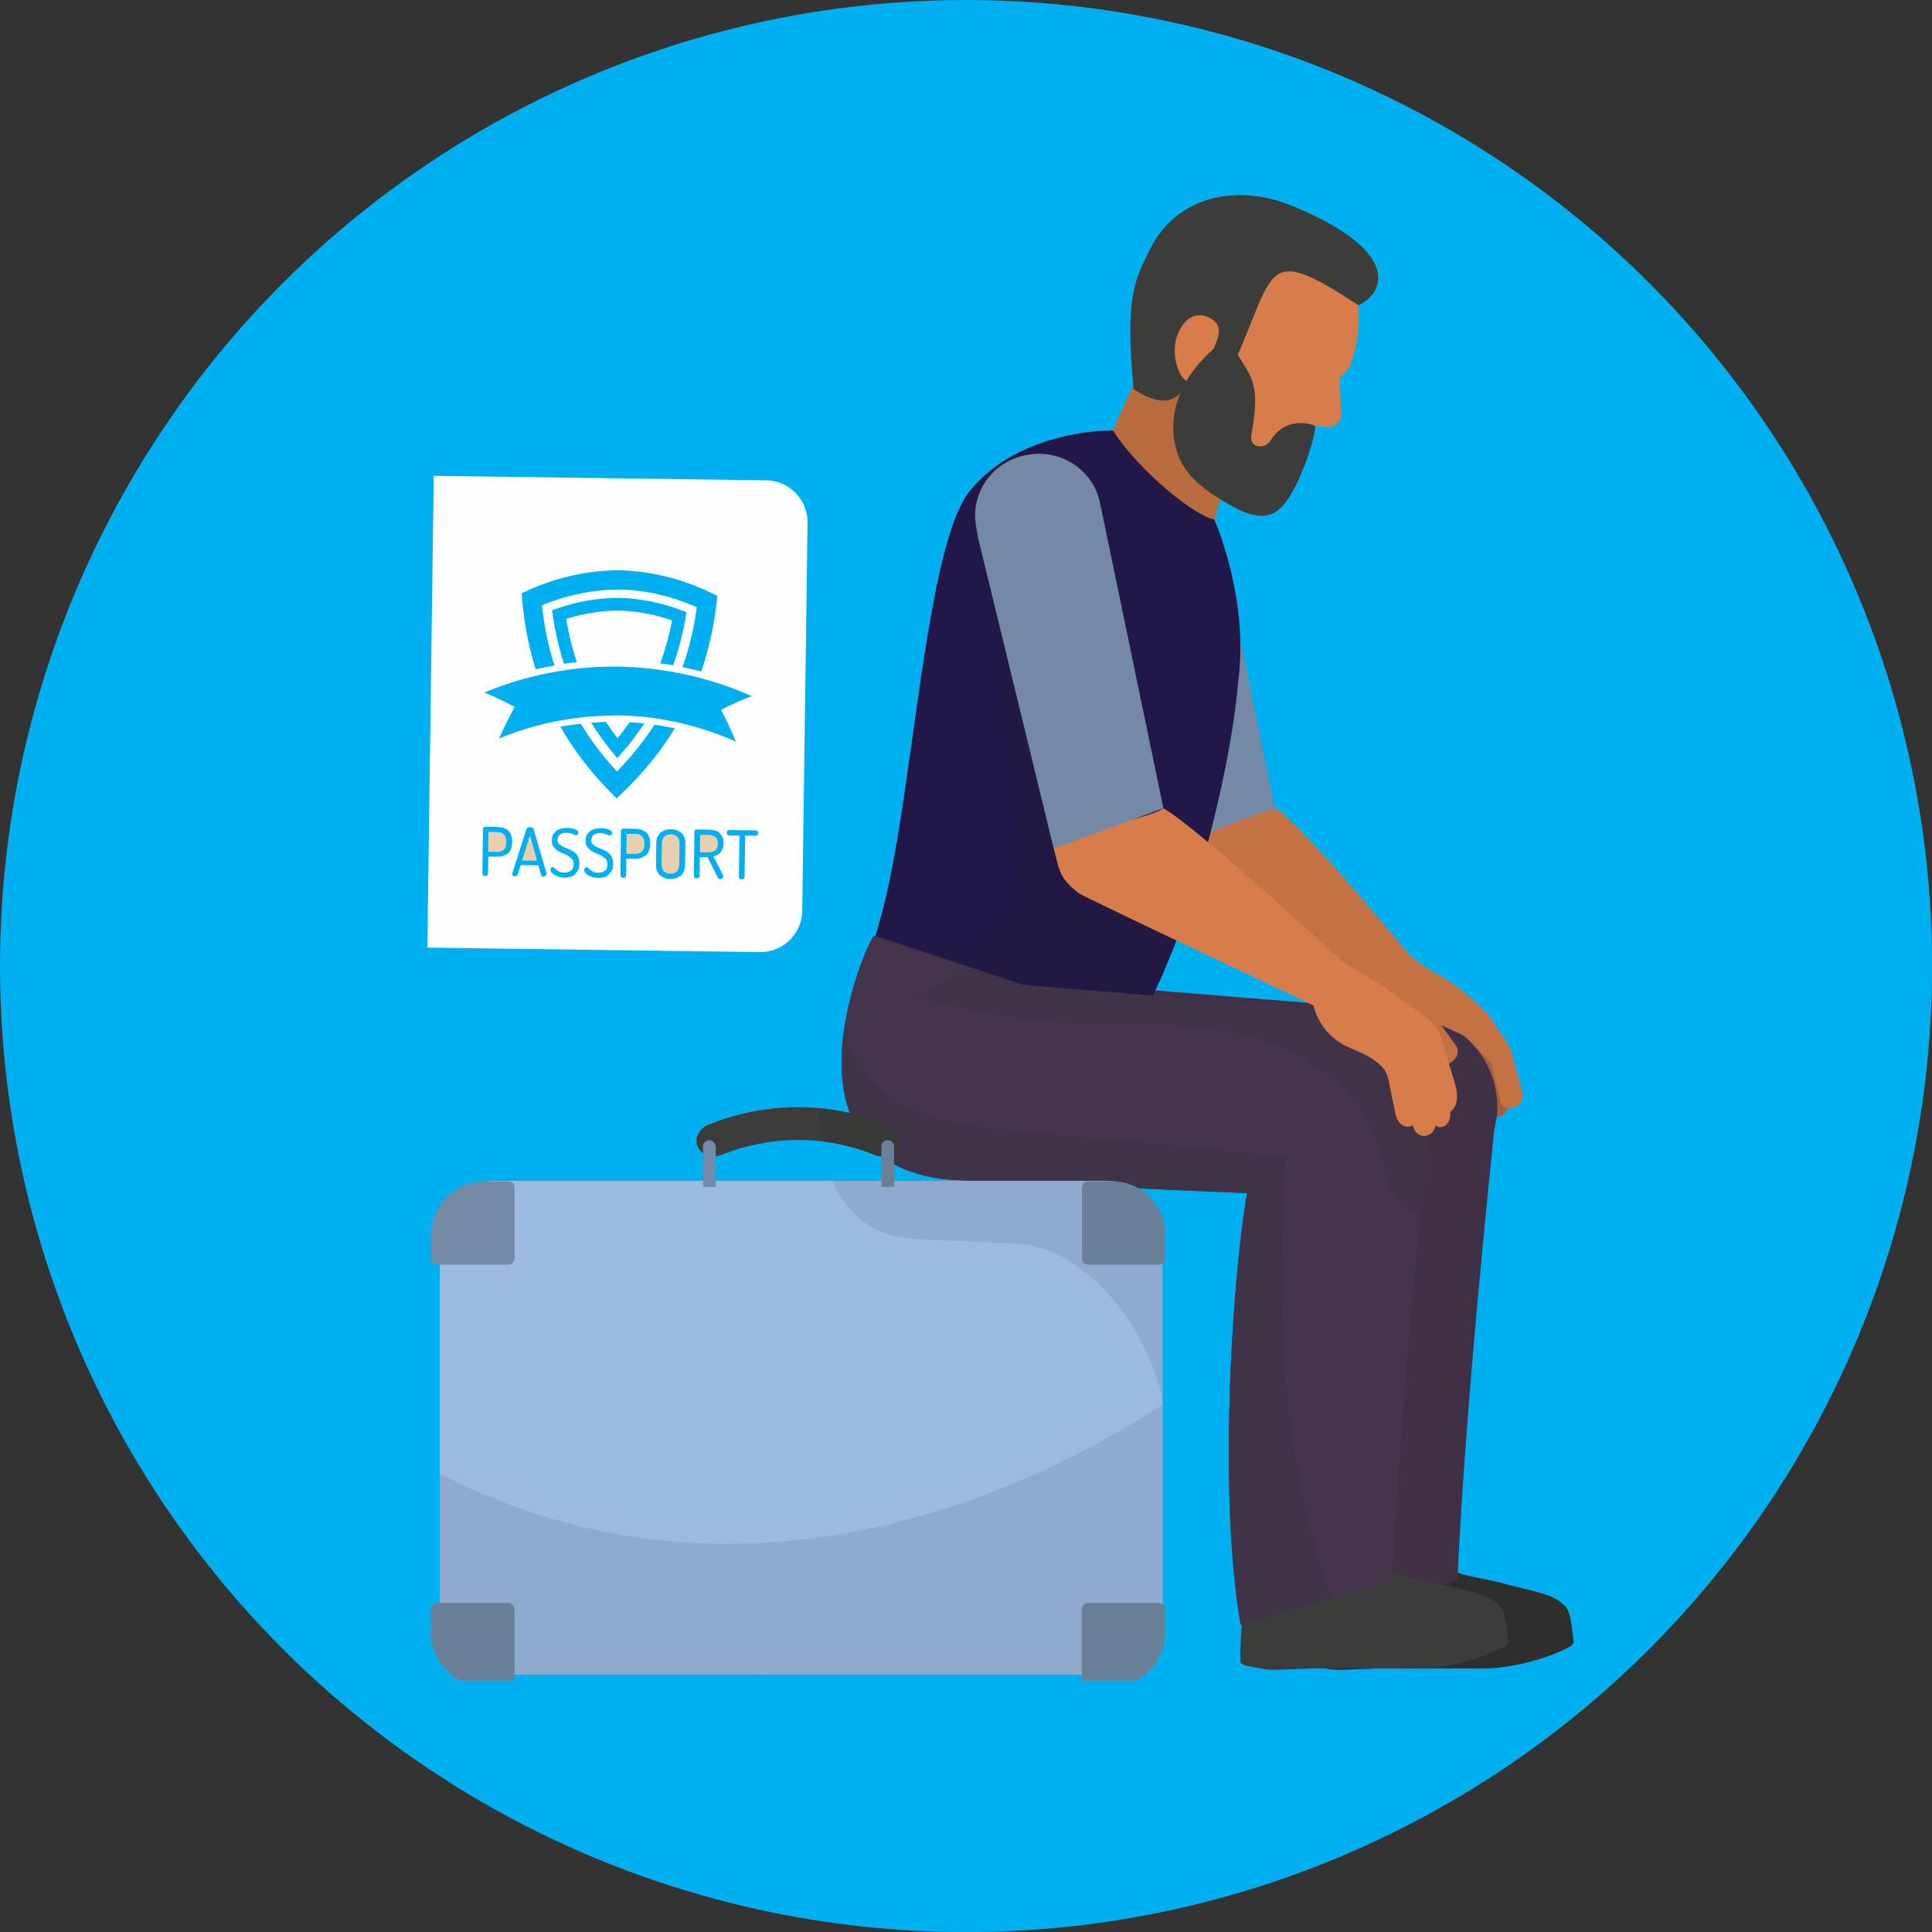 <?xml version="1.0" encoding="UTF-8"?>
<!DOCTYPE svg PUBLIC "-//W3C//DTD SVG 1.1//EN" "http://www.w3.org/Graphics/SVG/1.1/DTD/svg11.dtd">
<!-- Creator: CorelDRAW 2020 (64-Bit) -->
<svg xmlns="http://www.w3.org/2000/svg" xml:space="preserve" width="1.351in" height="1.351in" version="1.1" style="shape-rendering:geometricPrecision; text-rendering:geometricPrecision; image-rendering:optimizeQuality; fill-rule:evenodd; clip-rule:evenodd"
viewBox="0 0 196.97 196.97"
 xmlns:xlink="http://www.w3.org/1999/xlink"
 xmlns:xodm="http://www.corel.com/coreldraw/odm/2003">
 <rect x="0" y="0" width="196.97" height="196.97" fill="#333333" stroke="none"/>
 <defs>
  <style type="text/css">
   <![CDATA[
    .fil0 {fill:#00AFEF}
    .fil19 {fill:#FEFEFE;fill-rule:nonzero}
    .fil16 {fill:#211943;fill-rule:nonzero}
    .fil9 {fill:#221848;fill-rule:nonzero}
    .fil5 {fill:#2E2E2D;fill-rule:nonzero}
    .fil13 {fill:#393938;fill-rule:nonzero}
    .fil1 {fill:#3C3C3B;fill-rule:nonzero}
    .fil6 {fill:#3F3045;fill-rule:nonzero}
    .fil17 {fill:#413347;fill-rule:nonzero}
    .fil10 {fill:#45354C;fill-rule:nonzero}
    .fil15 {fill:#6A7F98;fill-rule:nonzero}
    .fil4 {fill:#738AA6;fill-rule:nonzero}
    .fil14 {fill:#8FAACC;fill-rule:nonzero}
    .fil11 {fill:#9CBAE0;fill-rule:nonzero}
    .fil2 {fill:#A66039;fill-rule:nonzero}
    .fil7 {fill:#B86B3F;fill-rule:nonzero}
    .fil3 {fill:#C47244;fill-rule:nonzero}
    .fil8 {fill:#D67D4A;fill-rule:nonzero}
    .fil18 {fill:#E6D0AF;fill-rule:nonzero}
    .fil12 {fill:#E6D1B0;fill-rule:nonzero}
   ]]>
  </style>
 </defs>
 <g id="Layer_x0020_1">
  <g id="_3097346620864">
   <circle class="fil0" cx="98.49" cy="98.49" r="98.49"/>
   <path class="fil1" d="M98.07 131.62l-0.24 -0.06c-0.25,-0.13 -0.34,-0.44 -0.21,-0.68l1.43 -2.68c0.13,-0.25 0.44,-0.34 0.68,-0.21 0.25,0.13 0.34,0.44 0.21,0.68l-1.43 2.68 -0.45 0.27z"/>
   <path class="fil2" d="M149.29 105.53l0.49 0.78 0.53 1.28 -0.34 3.09c-0.05,0.43 0.17,0.8 0.53,0.94l-0.11 1c-0.06,0.58 0.35,1.03 0.93,1.01l0.02 0 0.41 -0.09c0.21,0.26 0.57,0.4 0.96,0.33l0.02 -0c0.63,-0.11 1.12,-0.7 1.1,-1.31l-0.16 -4.37 -0.01 -0.04 -0.02 -0.12 -0.02 -0.1 -0.03 -0.09 -0.05 -0.11 -0.02 -0.03 -2.19 -3.54c-0.31,-0.5 -1,-0.59 -1.55,-0.21l-0.02 0.01c-0.55,0.38 -0.78,1.07 -0.48,1.57z"/>
   <path class="fil3" d="M146.45 100.76c0,0 -3.43,0.65 -4.42,2.45 0,0 -22.31,-13.93 -22.58,-14.49 -0.67,-1.36 -0.95,-3.15 -0.23,-4.94 0.57,-1.42 8.66,-0.2 10.76,-1.42 3.39,2.15 16.48,18.4 16.48,18.4z"/>
   <path class="fil4" d="M129.97 82.36l-6.45 -31.5c-0.66,-3.46 -4,-5.72 -7.46,-5.06l-0.12 0.02c-3.46,0.66 -5.73,4 -5.06,7.46l0.21 1.2 7.7 32.04 11.18 -4.17z"/>
   <path class="fil5" d="M160.19 167.8c-1.97,1.14 -5.9,2.33 -9.16,2.31l-2.71 -0.01 -6.94 -0.02 -0.33 0 -0.35 0.01 -0.93 0.04 -0.16 0.01 -0.21 0.01c-0.3,0 -0.6,0.01 -0.91,0.03l-1.68 0.06c-0.19,0 -0.39,0 -0.59,-0.01 -0.32,0 -0.63,-0.04 -0.96,-0.1l-1.76 -0.35 -0.34 -0.23 -0.03 -0.09 -0.02 -0.16 -0.01 -0.34c-0.01,-0.56 0.03,-1.44 0.09,-2.41 0.01,-0.3 0.04,-0.61 0.06,-0.92 0.01,-0.22 0.03,-0.45 0.05,-0.67l0 -0.03c0.14,-1.63 0.31,-3.18 0.41,-3.54l0.01 -0.06c0.06,-0.23 0.45,-0.95 0.75,-1.92 0.19,-0.66 0.35,-1.45 0.31,-2.27l-0.03 -0.38 2.59 -0.18 3.02 -0.21 0.29 -0.03 3.25 -0.22c0.17,0.45 0.39,0.84 0.64,1.21 0.92,1.27 2.32,2.05 3.68,2.83 0.14,0.08 0.31,0.16 0.51,0.22l0.01 0c1.04,0.38 2.72,0.58 4.4,1.02 0.42,0.12 0.8,0.22 1.18,0.31 2.18,0.54 3.98,0.88 4.93,1.76 0.93,0.62 0.9,1.97 1.15,3.59l0.01 0.09c0.08,0.26 -0.05,0.52 -0.26,0.65z"/>
   <path class="fil6" d="M152.39 114.71c-0.05,0.73 -2.97,27.6 -3.8,46.38l-0.01 0 -10.23 3.03 -5.22 1.54 0 -0.02c-2.21,-12.87 -0.94,-33.72 0.46,-42.82 0.24,-1.6 0.49,-3.05 0.73,-4.33 0.66,-3.56 1.21,-5.77 1.26,-5.98 0.28,-1.25 0.83,-2.38 1.6,-3.33 1.42,-1.81 3.55,-2.99 5.94,-3.16 0.47,-0.04 0.96,-0.04 1.45,0.01l0.16 0.02c2.26,0.21 4.22,1.28 5.59,2.86 0.7,0.8 1.25,1.74 1.59,2.76l0.13 0.42c0.25,0.83 0.35,1.72 0.32,2.62z"/>
   <path class="fil6" d="M141.59 122l-0.07 -0.01c0,0 -2.6,-0.12 -6.46,-0.29 -1.79,-0.06 -3.83,-0.16 -6.01,-0.26 -3.7,-0.16 -7.78,-0.33 -11.6,-0.51 -7.59,-0.34 -14.13,-0.64 -14.39,-0.69 -17.85,-2.05 -7.89,-24.68 -7.27,-24.84l0.5 -0.27 -0.5 0.27 15.24 5.02c8.08,0.67 14.16,1.16 18.75,1.53 15.85,1.28 13.83,1.08 14.97,1.36 4.12,1.04 7.22,4.22 7.77,8.04 0.07,0.31 0.11,0.63 0.12,0.94 0.37,5.24 -4.56,10.13 -11.04,9.71z"/>
   <path class="fil7" d="M118.16 51.06c3.07,2.06 5.63,1.91 5.63,1.91l4.82 -15.4c-0.99,-0.28 -6.22,-2.84 -10.1,-4.81l-4.44 9.76 -0.62 1.36 -0.17 0.09c-1.12,0.65 2.58,5.58 4.89,7.1z"/>
   <path class="fil8" d="M138.27 35.1c-0.16,0.74 -0.36,1.51 -0.65,2.31 -0.52,0.62 -1.05,1.12 -1.05,1.12l0.03 0.68 0.13 3.06c-0.01,0.78 -0.71,1.38 -1.49,1.26l-0.27 -0.02 -0.92 -0.1 -0.12 0.29c-0.14,0.41 -0.38,1.11 -0.61,1.84l0 0.01c-0.28,0.85 -0.57,1.76 -0.76,2.32 -0.11,0.35 -0.18,0.58 -0.18,0.58 -0.39,0.92 -1.09,1.9 -1.96,2.55 -0.91,0.67 -2,0.99 -3.15,0.51l-2.37 -1.02 -0.27 -0.15c-2.65,-1.61 -5.36,-6.41 -3.58,-10.99l0.13 -0.35 -0.16 -0.08 -0.02 -0c-0.2,-0.1 -0.41,-0.16 -0.64,-0.22 -1.83,-0.43 -4.5,-0.11 -4.04,-1.69 0.56,-1.98 -0.43,-5.6 0.35,-8.19 2.35,-5.49 5.16,-7.44 7.92,-7.79 0.19,-0.02 0.36,-0.05 0.56,-0.05 2.59,-0.14 5.09,0.99 7.04,1.75 3.28,1.44 5.87,4.3 6.29,8.41l-0 0.01c0.13,1.22 0.06,2.54 -0.22,3.98z"/>
   <path class="fil1" d="M115.56 39.66c6.91,4.58 6.03,-5.71 6.03,-5.71 0,0 1.78,0.71 2.1,1.71 0.92,0.46 1.51,0.67 2.27,1.05 4.14,-9.33 2.92,-11.88 12.54,-5.59 2.87,-1.35 4.22,-5.68 -6.89,-10.18 -5.56,-2.26 -11.7,-0.92 -14.36,4.47 -1.55,3.13 -2.58,4.82 -1.68,14.25z"/>
   <path class="fil8" d="M120.03 34.19c-0.68,1.75 0.02,4.35 1.17,4.79 1.15,0.44 1.57,-1.03 2.26,-2.78 0.46,-1.16 1.39,-2.69 0.27,-3.54 -0.98,-0.75 -2.71,-1.04 -3.7,1.53z"/>
   <path class="fil9" d="M126.24 69.29l0 0.13c-0.11,1.26 -0.29,2.92 -0.6,4.87 -0.38,2.43 -0.94,5.3 -1.68,8.38 -0.43,1.82 -0.92,3.7 -1.48,5.61 -1.03,3.52 -2.27,7.13 -3.73,10.5 -0.07,0.2 -0.14,0.38 -0.23,0.56 -0.32,0.74 -0.67,1.48 -1.01,2.18 -0.51,1.03 -1.03,2.02 -1.57,2.96 -3.32,5.82 -7.48,10.15 -12.5,10.78 -4.58,0.61 -9.95,-1.21 -9.97,-1.3l-2.6 -0.88c-3.03,-5.66 -2.43,-9.65 -1.62,-17.64l0 -0.02 0.04 -0.11c0.16,-0.6 0.36,-1.28 0.56,-2.02 2.35,-8.39 3.61,-24.51 5.92,-34.83 0.54,-2.42 1.14,-4.51 1.8,-6.1 0.42,-0.97 0.85,-1.75 1.32,-2.33 5.12,-6.31 14.52,-6.15 14.54,-6.15l0.02 -0.02c1.32,2.09 3.57,4.44 5.7,6.21 1.89,1.59 3.71,2.74 4.65,2.89 0,0 0.34,0.76 0.78,2.07 0.96,2.9 2.42,8.49 1.68,14.25z"/>
   <path class="fil1" d="M153.53 167.8c-1.97,1.14 -5.9,2.33 -9.16,2.31l-2.71 -0.01 -6.94 -0.02 -0.32 0 -0.35 0.01 -0.93 0.04 -0.16 0.01 -0.21 0.01c-0.3,0 -0.6,0.01 -0.91,0.03l-1.68 0.06c-0.19,0 -0.39,0 -0.59,-0.01 -0.32,0 -0.63,-0.04 -0.96,-0.1l-1.76 -0.35 -0.34 -0.23 -0.03 -0.09 -0.02 -0.16 -0.01 -0.34c-0.01,-0.56 0.03,-1.44 0.09,-2.41 0.01,-0.3 0.04,-0.61 0.06,-0.92 0.01,-0.22 0.03,-0.45 0.05,-0.67l0 -0.03c0.14,-1.63 0.31,-3.18 0.42,-3.54l0.01 -0.06c0.06,-0.23 0.45,-0.95 0.75,-1.92 0.19,-0.66 0.35,-1.45 0.31,-2.27l-0.03 -0.38 2.59 -0.18 3.02 -0.21 0.29 -0.03 3.25 -0.22c0.17,0.45 0.39,0.84 0.64,1.21 0.92,1.27 2.32,2.05 3.68,2.83 0.14,0.08 0.31,0.16 0.51,0.22l0.01 0c1.04,0.38 2.72,0.58 4.39,1.02 0.42,0.12 0.8,0.22 1.18,0.31 2.18,0.54 3.98,0.88 4.93,1.76 0.93,0.62 0.9,1.97 1.15,3.59l0.01 0.09c0.08,0.26 -0.05,0.52 -0.26,0.65z"/>
   <path class="fil10" d="M145.72 114.72l-0.02 0.23c-0.09,0.9 -0.43,4.18 -0.9,8.84 -0.92,9.65 -2.33,25.16 -2.87,37.3l-0.02 0 -6.2 1.84 -4.02 1.19 -5.21 1.55 0 -0.02c-2.22,-12.88 -0.94,-33.73 0.47,-42.84 0.05,-0.39 0.13,-0.79 0.18,-1.17 0.18,-1.14 0.36,-2.2 0.54,-3.16 0.05,-0.31 0.11,-0.61 0.16,-0.9 0.6,-3.03 1.05,-4.89 1.1,-5.09 0.29,-1.25 0.83,-2.38 1.6,-3.32 0.49,-0.61 1.05,-1.15 1.68,-1.6 1.23,-0.89 2.69,-1.44 4.26,-1.57 0.47,-0.04 0.97,-0.04 1.46,0.02l0.16 0.02c2.25,0.2 4.22,1.28 5.59,2.87 0.68,0.79 1.24,1.73 1.59,2.76l0.13 0.42c0.25,0.83 0.36,1.73 0.32,2.63z"/>
   <path class="fil10" d="M145.97 112.3c0.05,0.9 -0.04,1.79 -0.27,2.65 -0.59,2.2 -2.11,4.18 -4.22,5.48 -1.82,1.12 -4.07,1.73 -6.56,1.57l-0.07 -0.02c0,0 -1.51,-0.06 -3.95,-0.16 -0.76,-0.04 -1.59,-0.09 -2.51,-0.13 -0.4,-0.02 -0.83,-0.03 -1.26,-0.05 -1.46,-0.06 -3.07,-0.13 -4.74,-0.2 -2.04,-0.09 -4.18,-0.18 -6.33,-0.29l-0.4 -0.02c-1.64,-0.05 -3.28,-0.13 -4.87,-0.2l-0.45 -0.02c-4.82,-0.22 -9.14,-0.42 -11.67,-0.54 -1.35,-0.07 -2.18,-0.13 -2.27,-0.14 -2.13,-0.25 -3.84,-0.78 -5.25,-1.53 -0.45,-0.23 -0.87,-0.5 -1.24,-0.79l-0.04 -0.02 0 -0.02c-1.59,-1.17 -2.62,-2.69 -3.23,-4.4 -0.94,-2.51 -0.99,-5.41 -0.65,-8.13 0.69,-5.25 2.85,-9.87 3.14,-9.94l0.13 0.03 9.24 3.05 5.88 1.95c5.16,0.43 9.49,0.78 13.15,1.08 2.07,0.16 3.93,0.31 5.59,0.45 15.85,1.26 13.83,1.06 14.97,1.35 4.13,1.05 7.23,4.22 7.77,8.04 0.07,0.31 0.11,0.63 0.13,0.94z"/>
   <path class="fil11" d="M118.52 126.12l0 38.94c0,2.87 -2.11,5.23 -4.87,5.64l-63.95 0c-2.76,-0.42 -4.87,-2.78 -4.87,-5.64l0 -38.94c0,-2.92 2.18,-5.32 5,-5.68 0.25,-0.04 0.49,-0.05 0.74,-0.05l62.24 0c0.33,0 0.63,0.02 0.94,0.07 0.69,0.13 1.33,0.36 1.91,0.68 1.71,0.99 2.87,2.85 2.87,4.98z"/>
   <path class="fil1" d="M91.58 116.99l-0.02 0.02c-0.11,0.2 -0.25,0.36 -0.42,0.47 -0.34,0.31 -0.79,0.45 -1.24,0.43l-0.04 -0.02c-0.22,0 -0.43,-0.04 -0.65,-0.13 -1.8,-0.74 -3.66,-1.21 -5.56,-1.42 -3.41,-0.36 -6.91,0.11 -10.13,1.42l-0.56 0.13c-0.47,0.05 -0.92,-0.05 -1.28,-0.34 -0.2,-0.13 -0.38,-0.31 -0.5,-0.54l-0.02 -0.02c-0.43,-0.81 0.04,-1.91 1.08,-2.33 3.55,-1.44 7.38,-2.02 11.15,-1.69 1.08,0.09 2.18,0.25 3.25,0.51 1.32,0.27 2.6,0.68 3.86,1.19 1.05,0.42 1.52,1.52 1.08,2.33z"/>
   <path class="fil4" d="M72.97 121.02l-1.29 0 0 -4.16c0,-0.34 0.27,-0.61 0.61,-0.61 0.38,0 0.68,0.31 0.68,0.68l0 4.09z"/>
   <path class="fil4" d="M91.15 116.92l0 4.09 -1.28 0 0 -4.17c0,-0.32 0.27,-0.6 0.61,-0.6 0.38,0 0.67,0.29 0.67,0.67z"/>
   <path class="fil4" d="M52.45 128.32c0,0.34 -0.28,0.62 -0.62,0.62l-7.25 0c-0.34,0 -0.62,-0.28 -0.62,-0.62l0 -2.43c0,-3.01 2.44,-5.45 5.45,-5.45l2.43 0c0.34,0 0.62,0.28 0.62,0.62l0 7.25z"/>
   <path class="fil4" d="M118.79 125.88l0 2.43c0,0.21 -0.11,0.4 -0.27,0.49l-0.34 0.13 -7.25 0c-0.36,0 -0.63,-0.27 -0.63,-0.61l0 -7.25 0.04 -0.14c0.04,-0.27 0.29,-0.49 0.6,-0.49l2.42 0 0.4 0.02c0.83,0.05 1.62,0.31 2.31,0.7 1.64,0.94 2.74,2.71 2.74,4.73z"/>
   <path class="fil4" d="M115.79 171.34c1.78,-0.9 3,-2.73 3,-4.86l0 -2.43c0,-0.34 -0.28,-0.62 -0.62,-0.62l-7.25 0c-0.34,0 -0.62,0.28 -0.62,0.62l0 7.25 0.01 0.04 5.49 0z"/>
   <path class="fil4" d="M46.95 171.34l5.49 0 0.01 -0.04 0 -7.25c0,-0.34 -0.28,-0.62 -0.62,-0.62l-7.26 0c-0.34,0 -0.62,0.28 -0.62,0.62l0 2.43c0,2.13 1.22,3.97 3,4.86z"/>
   <path class="fil12" d="M52.44 171.34l-5.49 0c-1.78,-0.9 -3,-2.73 -3,-4.86l0 0c0,2.13 1.22,3.97 3,4.86l5.49 0 0.01 -0.04 0 -0.61 23.93 0 -0 0.01 -23.93 0 0 0.6 -0.01 0.04zm57.86 -0.64l-32.77 0 0 -0.01 32.77 0 0 0.01z"/>
   <polygon class="fil13" points="77.52,170.71 76.38,170.71 76.38,170.7 77.53,170.7 "/>
   <path class="fil12" d="M118.52 163.54c0,0 0,0 -0,-0l0 -20.32c0,-0 0,-0 0,-0l0 20.33z"/>
   <path class="fil14" d="M110.3 170.7l-57.85 0 0 -6.65c0,-0.34 -0.28,-0.62 -0.62,-0.62l-6.99 0 0 -13.19c9.58,4.95 19.49,7.15 29.33,7.15 15.46,0 30.77,-5.44 44.36,-14.18l0 20.32c-0.1,-0.07 -0.22,-0.11 -0.35,-0.11l-7.25 0c-0.34,0 -0.62,0.28 -0.62,0.62l0 6.65z"/>
   <path class="fil15" d="M115.79 171.34l-5.49 0 -0.01 -0.04 0 -7.25c0,-0.34 0.28,-0.62 0.62,-0.62l7.25 0c0.13,0 0.25,0.04 0.35,0.11 0,0 0,0 0,0l0 0.01c0.16,0.11 0.27,0.28 0.27,0.49 0,0 0,0 0,0 0,0 0,0.01 0,0.01l0 2.43c0,2.13 -1.22,3.97 -3,4.86z"/>
   <path class="fil15" d="M52.44 171.34l-5.49 0c-1.78,-0.9 -3,-2.73 -3,-4.86l0 -2.43c0,-0.34 0.28,-0.62 0.62,-0.62l7.26 0c0.34,0 0.62,0.28 0.62,0.62l0 7.25 -0.01 0.04z"/>
   <path class="fil1" d="M129.8 52.34c-1.65,0.74 -3.55,-0.33 -5.1,-1.27 -1.45,-0.88 -2.89,-1.86 -3.85,-3.26 -1.51,-2.2 -1.56,-5.19 -0.54,-7.66 1.02,-2.47 2.98,-4.45 5.2,-5.93 0.12,1.64 1.49,2.88 2.08,4.41 0.6,1.56 0.36,3.29 0.12,4.94 -0.1,0.71 -0.39,1.28 0.16,1.74 0.47,0.38 1.3,0.19 1.61,-0.32 1.67,-2.73 4.38,-1.68 4.57,-1.58 0.34,0.18 -1.79,7.82 -4.26,8.93z"/>
   <path class="fil16" d="M117.51 101.52c-3.66,-0.31 -7.99,-0.65 -13.15,-1.08l-5.88 -1.95c2.96,-2.65 4.94,-6.4 5.25,-10.37 0.16,-1.93 -0.05,-3.88 -0.27,-5.81 -1.08,-9.94 -2.16,-19.86 -3.26,-29.8 2.69,11.83 5.7,24.31 14.19,32.97 1.14,1.17 2.4,2.27 3.91,2.85 0.67,0.26 1.41,0.41 2.14,0.41 0.72,0 1.42,-0.14 2.05,-0.47 -0.21,0.71 -0.42,1.42 -0.65,2.13 -0.89,2.83 -1.92,5.67 -3.09,8.37 -0.07,0.2 -0.14,0.38 -0.23,0.56 -0.32,0.74 -0.67,1.48 -1.01,2.18l0 0z"/>
   <path class="fil17" d="M144.8 123.79c-0.54,-0.14 -1.04,-0.32 -1.52,-0.61 -0.96,-0.63 -1.46,-1.62 -1.8,-2.74l0 0c2.11,-1.3 3.63,-3.28 4.22,-5.48 -0.09,0.9 -0.43,4.18 -0.9,8.84l0 0z"/>
   <path class="fil17" d="M141.48 120.43c-0.31,-0.94 -0.49,-1.95 -0.74,-2.89 -1.15,-4.24 -4.38,-7.72 -8.24,-9.83l-0.29 -0.14c-3.77,-2 -8.1,-2.82 -12.37,-3.03 -1.3,-0.07 -2.58,-0.07 -3.89,-0.07 -0.66,0 -1.31,0 -1.97,0 -1.31,0 -2.62,-0.01 -3.93,-0.06 -5.77,-0.25 -11.45,-1.48 -17.1,-2.71 2.07,-0.67 3.95,-1.77 5.54,-3.23l0 0 5.88 1.95c5.16,0.43 9.49,0.78 13.15,1.08l0 0c2.07,0.16 3.93,0.31 5.59,0.45 15.85,1.26 13.83,1.06 14.97,1.35 4.13,1.05 7.23,4.22 7.77,8.04 0.07,0.31 0.11,0.63 0.13,0.94 0.01,0.17 0.01,0.34 0.01,0.5 0,0.73 -0.09,1.44 -0.29,2.15l0 0c-0.59,2.2 -2.11,4.18 -4.22,5.48l0 0z"/>
   <path class="fil8" d="M137.13 98.28l-2.82 4.42c0,0 -23.84,-11.26 -24.33,-11.64 -2.03,-1.58 -1.95,-2.29 -2.54,-4.53 -0.39,-1.48 9.15,-2.78 11.18,-4.12 3.51,1.96 18.51,15.87 18.51,15.87z"/>
   <path class="fil4" d="M118.61 82.41l-6.44 -31.05c-0.66,-3.41 -4,-5.64 -7.46,-4.98l-0.12 0.02c-3.45,0.65 -5.73,3.95 -5.06,7.36l0.21 1.18 7.69 31.58 11.18 -4.12z"/>
   <path class="fil3" d="M139.6 100.21l1.47 2.2c0.35,0.53 0.81,0.97 1.35,1.32l1.41 0.9 0.45 0.42 2.22 3.05c0.34,0.48 1.05,0.53 1.58,0.12l0.02 -0.02c0.53,-0.41 0.68,-1.12 0.34,-1.6l-1.48 -2.06 2.41 1.09 2.68 2.77 0.94 3.88c0.14,0.58 0.75,0.88 1.37,0.65l0.02 -0.01c0.62,-0.23 1,-0.88 0.86,-1.46l-1.25 -4.59c0,0 -1.68,-2.67 -2.28,-3.44 -0.11,-0.15 -0.31,-0.31 -0.49,-0.5 -0.77,-0.77 -2.97,-2.86 -5.35,-3.96l-2.82 -2.01 -3.44 3.25z"/>
   <path class="fil8" d="M141.65 110.54c0.18,0.87 0.35,1.74 0.53,2.61 0.1,0.49 0.21,1 0.55,1.37 0.34,0.37 0.98,0.5 1.33,0.15 0,0.59 0.52,1.13 1.11,1.14 0.59,0.02 1.14,-0.49 1.17,-1.08 0.32,0.31 0.88,0.21 1.18,-0.12 0.3,-0.32 0.37,-0.8 0.33,-1.24 0.45,-0.3 0.66,-0.86 0.69,-1.4 0.04,-0.69 -0.16,-1.36 -0.36,-2.02 -0.35,-1.17 -0.71,-2.35 -1.06,-3.52 -0.19,-0.61 -0.38,-1.23 -0.75,-1.75 -0.35,-0.49 -0.85,-0.86 -1.34,-1.22 -2.64,-1.95 -5.3,-3.92 -8.25,-5.36 -0.9,1.17 -1.8,2.34 -2.7,3.5l-0.21 0.36 0.02 0.47c0.39,1.72 1.55,3.25 3.09,4.09 0.42,0.23 0.86,0.41 1.3,0.59 0.81,0.35 1.61,0.75 2.28,1.33 0.27,0.23 0.51,0.49 0.68,0.79 0.23,0.4 0.32,0.85 0.41,1.3z"/>
   <path class="fil17" d="M126.48 165.67l0 -0.02c-0.87,-5.03 -1.2,-11.28 -1.2,-17.57 0,-9.81 0.81,-19.72 1.67,-25.27 0.05,-0.39 0.13,-0.79 0.18,-1.17l0 0c0.43,0.02 0.86,0.04 1.26,0.05 0.92,0.04 1.75,0.09 2.51,0.13l0 0c-0.76,13.91 0.22,28.15 4.82,41.1l-4.02 1.19 -5.08 1.51 -0.13 0.04z"/>
   <path class="fil17" d="M130.89 121.82l0 0c-0.76,-0.04 -1.59,-0.09 -2.51,-0.13 -0.4,-0.02 -0.83,-0.03 -1.26,-0.05l0 0c-1.46,-0.06 -3.07,-0.13 -4.74,-0.2 -2.04,-0.09 -4.18,-0.18 -6.33,-0.29l0 0c-0.68,-0.39 -1.48,-0.65 -2.31,-0.7l0 0c-0.31,-0.05 -0.61,-0.07 -0.94,-0.07l-14.14 0 0 0c-1.35,-0.07 -2.18,-0.13 -2.27,-0.14 -2.13,-0.25 -3.84,-0.78 -5.25,-1.53l0 -1.23c0.16,-0.11 0.31,-0.27 0.42,-0.47l0.02 -0.02c0.43,-0.81 -0.04,-1.91 -1.08,-2.33 -1.26,-0.5 -2.54,-0.92 -3.86,-1.19l0 0c-0.61,-1.62 -0.84,-3.4 -0.84,-5.19 0,-0.99 0.07,-1.98 0.19,-2.94 1.1,2.49 2.58,4.74 4.74,6.37 3.41,2.54 7.86,3.05 12.09,3.44 8.33,0.81 16.68,1.62 25.01,2.43 1.12,0.11 2.22,0.22 3.34,0.33 -0.11,1.3 -0.2,2.6 -0.27,3.91z"/>
   <path class="fil14" d="M118.52 143.21c-0.38,-4.98 -6.42,-16.25 -15.4,-16.46 -2.71,-0.07 -5.43,-0.24 -8.15,-0.36 -1.7,-0.07 -3.45,-0.14 -5.05,-0.78 -2.33,-0.92 -4.06,-2.92 -5.09,-5.23l5.03 0 0 0.63 1.28 0 0 -0.63 7.52 0 14.14 0c0.33,0 0.63,0.02 0.94,0.07l0 0 -0.4 -0.02 -2.42 0c-0.31,0 -0.56,0.22 -0.6,0.49l-0.04 0.14 0 7.25c0,0.34 0.27,0.61 0.63,0.61l7.25 0 0.34 -0.13 0 14.41z"/>
   <path class="fil13" d="M89.87 117.89l0 0c-0.22,0 -0.43,-0.04 -0.65,-0.13 -1.8,-0.74 -3.66,-1.21 -5.56,-1.42l0 0c-0.18,-1.12 -0.25,-2.24 -0.27,-3.37 1.08,0.09 2.18,0.25 3.25,0.51l0 0c1.32,0.27 2.6,0.68 3.86,1.19 1.05,0.42 1.52,1.52 1.08,2.33l-0.02 0.02c-0.11,0.2 -0.25,0.36 -0.42,0.47l0 -0.56c0,-0.38 -0.29,-0.67 -0.67,-0.67 -0.34,0 -0.61,0.27 -0.61,0.6l0 1.05z"/>
   <path class="fil15" d="M91.15 121.01l-1.28 0 0 -4.17c0,-0.32 0.27,-0.6 0.61,-0.6 0.38,0 0.67,0.29 0.67,0.67l0 4.09z"/>
   <path class="fil15" d="M118.18 128.93l-7.25 0c-0.36,0 -0.63,-0.27 -0.63,-0.61l0 -7.25 0.04 -0.14c0.04,-0.27 0.29,-0.49 0.6,-0.49l2.42 0 0.4 0.02 0 0c0.83,0.05 1.62,0.31 2.31,0.7l0 0c1.64,0.94 2.74,2.71 2.74,4.73l0 2.43c0,0.21 -0.11,0.4 -0.27,0.49l0 0 -0.34 0.13z"/>
   <path class="fil18" d="M68.36 89.08c-0.01,0 -0.01,0 -0.02,0 -0.28,-0 -0.5,-0.09 -0.66,-0.25 -0.16,-0.16 -0.23,-0.4 -0.23,-0.74l0.03 -2.07c0,-0.33 0.09,-0.58 0.25,-0.73 0.16,-0.15 0.37,-0.23 0.64,-0.23 0.01,0 0.01,0 0.02,0 0.28,0 0.5,0.09 0.66,0.25 0.16,0.16 0.23,0.41 0.23,0.74l-0.03 2.07c-0,0.33 -0.09,0.58 -0.25,0.73 -0.16,0.15 -0.37,0.23 -0.65,0.23z"/>
   <polygon class="fil18" points="54.76,87.75 53.22,87.73 54.03,85.16 "/>
   <path class="fil18" d="M72.27 86.91c-0.01,0 -0.02,0 -0.02,0l-0.89 -0.01 0.02 -1.79 0.88 0.01c0.28,0 0.51,0.08 0.68,0.21 0.17,0.14 0.26,0.37 0.25,0.69 -0,0.32 -0.1,0.55 -0.27,0.69 -0.17,0.13 -0.39,0.2 -0.66,0.2z"/>
   <path class="fil18" d="M64.8 87.05c-0.01,0 -0.01,0 -0.02,0l-0.93 -0.01 0.03 -2.03 0.93 0.01c0.28,0 0.5,0.08 0.66,0.25 0.16,0.16 0.23,0.41 0.23,0.74l-0 0.08c-0,0.33 -0.09,0.58 -0.25,0.73 -0.16,0.16 -0.37,0.23 -0.65,0.23z"/>
   <path class="fil19" d="M77.52 97.07c-0.02,0 -0.04,0 -0.06,0l-33.89 -0.46 0.65 -48.1 33.89 0.46c2.36,0.03 4.25,1.97 4.22,4.33l-0.54 39.55c-0.03,2.34 -1.94,4.22 -4.27,4.22zm-3.23 -12.44l-0.16 0.08 -0.05 0.18 0.05 0.19 0.15 0.08 1.11 0.02 -0.06 4.27 0.09 0.16 0.2 0.05 0.2 -0.05 0.09 -0.15 0.06 -4.28 1.11 0.02 0.16 -0.08 0.05 -0.19 -0.05 -0.18 -0.15 -0.09 -2.79 -0.04zm-2.94 2.75l0.79 0.01 1.01 2.02 0.11 0.16 0.15 0.07 0.24 -0.08 0.11 -0.21 -0.03 -0.1 -0.99 -1.94 0.4 -0.14 0.33 -0.26 0.22 -0.39c0.05,-0.15 0.08,-0.33 0.08,-0.54 0,-0.26 -0.03,-0.48 -0.11,-0.66l-0.32 -0.43c-0.14,-0.11 -0.3,-0.18 -0.48,-0.23 -0.18,-0.05 -0.38,-0.07 -0.59,-0.08l-1.26 -0.02 -0.15 0.06 -0.06 0.13 -0.06 4.61 0.09 0.15 0.2 0.05 0.2 -0.05 0.09 -0.15 0.03 -2.02zm-2.98 -2.83c-0.19,0 -0.38,0.02 -0.55,0.07l-0.47 0.25c-0.13,0.12 -0.24,0.27 -0.32,0.46 -0.08,0.19 -0.12,0.42 -0.12,0.69l-0.03 2.07c-0,0.27 0.03,0.51 0.1,0.7 0.07,0.19 0.17,0.35 0.31,0.47l0.47 0.26c0.18,0.06 0.37,0.09 0.58,0.09 0.01,0 0.02,0 0.03,0 0.19,0 0.37,-0.02 0.55,-0.07l0.48 -0.25c0.14,-0.12 0.25,-0.27 0.32,-0.46 0.08,-0.19 0.12,-0.42 0.12,-0.69l0.03 -2.07c0,-0.28 -0.03,-0.51 -0.1,-0.7 -0.08,-0.19 -0.18,-0.35 -0.31,-0.47l-0.47 -0.27c-0.18,-0.05 -0.37,-0.08 -0.58,-0.09 -0.01,0 -0.02,0 -0.03,0zm-8.57 3.86l-0.18 0.1 -0.08 0.21 0.1 0.24 0.29 0.26 0.46 0.2c0.18,0.06 0.38,0.08 0.6,0.09 0.01,0 0.02,0 0.03,0 0.21,0 0.4,-0.03 0.57,-0.08 0.18,-0.05 0.34,-0.14 0.48,-0.26l0.32 -0.45c0.08,-0.18 0.12,-0.39 0.12,-0.64 0,-0.31 -0.05,-0.56 -0.16,-0.75 -0.11,-0.19 -0.25,-0.34 -0.41,-0.46 -0.17,-0.12 -0.35,-0.21 -0.54,-0.28 -0.19,-0.07 -0.37,-0.15 -0.54,-0.22l-0.42 -0.28c-0.11,-0.11 -0.16,-0.26 -0.16,-0.46l0.08 -0.33 0.21 -0.22 0.3 -0.12 0.36 -0.03 0.38 0.05 0.26 0.09 0.18 0.09 0.13 0.04 0.18 -0.11 0.07 -0.2 -0.12 -0.2 -0.3 -0.14 -0.39 -0.09 -0.39 -0.03 -0.52 0.05 -0.49 0.19 -0.37 0.39c-0.1,0.16 -0.15,0.37 -0.15,0.62 -0,0.28 0.05,0.5 0.16,0.66l0.41 0.4c0.17,0.11 0.35,0.19 0.54,0.27 0.19,0.07 0.37,0.15 0.54,0.24l0.42 0.34c0.11,0.13 0.16,0.32 0.16,0.54 -0,0.29 -0.09,0.5 -0.27,0.64 -0.17,0.13 -0.39,0.2 -0.67,0.2 -0.01,0 -0.02,0 -0.02,0 -0.2,-0 -0.37,-0.03 -0.49,-0.09l-0.32 -0.2 -0.2 -0.19 -0.15 -0.09zm3.74 -3.93l-0.17 0.06 -0.06 0.14 -0.06 4.61 0.09 0.16 0.2 0.06 0.2 -0.05 0.09 -0.15 0.02 -1.78 0.93 0.01c0.01,0 0.02,0 0.03,0 0.19,0 0.38,-0.02 0.55,-0.07l0.48 -0.26c0.14,-0.12 0.24,-0.27 0.32,-0.46 0.08,-0.18 0.12,-0.41 0.12,-0.68l0 -0.06c0,-0.27 -0.03,-0.5 -0.1,-0.69 -0.07,-0.19 -0.17,-0.35 -0.3,-0.47l-0.46 -0.26c-0.18,-0.05 -0.37,-0.08 -0.57,-0.09l-1.3 -0.02zm-7.18 3.88l-0.18 0.1 -0.08 0.21 0.1 0.25 0.29 0.26 0.46 0.21c0.18,0.05 0.38,0.08 0.6,0.09 0.01,0 0.02,0 0.03,0 0.21,0 0.4,-0.03 0.57,-0.08 0.18,-0.05 0.34,-0.14 0.48,-0.26l0.32 -0.45c0.08,-0.18 0.12,-0.39 0.12,-0.64 0,-0.31 -0.05,-0.56 -0.16,-0.75 -0.11,-0.19 -0.25,-0.34 -0.41,-0.46 -0.17,-0.12 -0.34,-0.21 -0.54,-0.28 -0.19,-0.07 -0.37,-0.15 -0.54,-0.22l-0.42 -0.28c-0.11,-0.11 -0.16,-0.26 -0.16,-0.46l0.08 -0.33 0.2 -0.22 0.3 -0.12 0.36 -0.03 0.38 0.05 0.26 0.09 0.18 0.09 0.13 0.04 0.18 -0.11 0.07 -0.2 -0.12 -0.2 -0.3 -0.14 -0.39 -0.09 -0.39 -0.03 -0.52 0.05 -0.49 0.2 -0.36 0.39c-0.1,0.16 -0.15,0.37 -0.15,0.62 -0,0.28 0.05,0.5 0.16,0.66l0.41 0.41c0.16,0.11 0.34,0.19 0.54,0.27 0.19,0.07 0.37,0.15 0.54,0.24l0.41 0.34c0.11,0.13 0.16,0.32 0.16,0.54 -0,0.29 -0.09,0.5 -0.27,0.64 -0.17,0.14 -0.39,0.2 -0.67,0.2 -0.01,0 -0.02,0 -0.02,0 -0.2,-0 -0.37,-0.03 -0.49,-0.09l-0.32 -0.2 -0.2 -0.19 -0.15 -0.09zm-3.27 -0.16l1.8 0.02 0.29 1.03 0.07 0.1 0.13 0.03 0.24 -0.07 0.12 -0.17 -0 -0.02 -0 -0.02 -1.34 -4.58 -0.14 -0.15 -0.22 -0.05 -0.22 0.04 -0.14 0.15 -1.46 4.55 -0.01 0.05 0.11 0.18 0.23 0.07 0.21 -0.13 0.32 -1.02zm-3.62 -3.91l-0.17 0.06 -0.06 0.14 -0.06 4.61 0.09 0.16 0.2 0.05 0.2 -0.05 0.09 -0.15 0.02 -1.78 0.93 0.01c0.01,0 0.02,0 0.03,0 0.19,0 0.38,-0.02 0.55,-0.07l0.48 -0.25c0.14,-0.12 0.25,-0.27 0.32,-0.46 0.08,-0.19 0.12,-0.42 0.12,-0.68l0 -0.06c0,-0.27 -0.03,-0.5 -0.1,-0.69 -0.07,-0.19 -0.17,-0.35 -0.3,-0.47l-0.46 -0.26c-0.18,-0.06 -0.37,-0.08 -0.57,-0.09l-1.3 -0.02zm9.75 -10.51c-0.7,0.08 -1.39,0.18 -2.09,0.31 1.35,2.36 3.03,4.56 5.06,6.63l0.68 0.68 0.69 -0.67c2.09,-2.01 3.83,-4.16 5.24,-6.48 -0.69,-0.15 -1.38,-0.27 -2.08,-0.36 -1.08,1.67 -2.35,3.26 -3.82,4.76 -1.43,-1.54 -2.65,-3.15 -3.69,-4.86zm2.55 -0.18c-0.5,0.01 -1,0.04 -1.5,0.08 0.65,1.04 1.37,2.05 2.17,3.02l0.49 0.59 0.51 -0.58c0.83,-0.95 1.58,-1.94 2.25,-2.96 -0.5,-0.05 -1,-0.09 -1.5,-0.12 -0.39,0.55 -0.79,1.1 -1.23,1.63 -0.42,-0.54 -0.81,-1.1 -1.19,-1.66zm0.85 -0.67c0.12,0 0.25,0 0.37,0 0.54,0.01 1.08,0.03 1.62,0.07 0.49,0.03 0.97,0.07 1.46,0.13 0.34,0.04 0.69,0.09 1.03,0.15 0.29,0.04 0.58,0.09 0.87,0.15 0.25,0.05 0.51,0.1 0.76,0.15l0.41 0.08c2,0.45 3.97,1.09 5.88,1.95 -0.45,-1.09 -0.95,-2.18 -1.5,-3.25 1,-0.51 2.04,-0.98 3.12,-1.39 -1.75,-0.78 -3.55,-1.4 -5.36,-1.88l0 0c-0.64,-0.17 -1.28,-0.31 -1.92,-0.44l0 0c-0.75,-0.15 -1.51,-0.28 -2.28,-0.38l0 0c-1.34,-0.18 -2.69,-0.29 -4.03,-0.31 -0.15,-0 -0.31,-0 -0.46,-0 -4.47,0 -8.94,0.88 -13.2,2.64 1.07,0.44 2.09,0.94 3.08,1.48 -0.58,1.06 -1.11,2.13 -1.59,3.21 1.94,-0.8 3.93,-1.39 5.93,-1.78l0.42 -0.07c0.25,-0.04 0.51,-0.09 0.76,-0.13 0.29,-0.04 0.58,-0.08 0.88,-0.12 0.35,-0.04 0.69,-0.09 1.04,-0.12 0.49,-0.04 0.97,-0.07 1.46,-0.09 0.42,-0.02 0.84,-0.03 1.26,-0.03zm0.53 -12.84c2.7,0.08 5.35,0.69 7.89,1.82 -0.29,2.15 -0.78,4.18 -1.45,6.1 0.64,0.13 1.28,0.28 1.91,0.45 0.75,-2.21 1.27,-4.54 1.56,-7.02l0.08 -0.69 -0.62 -0.3c-2.97,-1.44 -6.11,-2.22 -9.34,-2.31 -3.21,0 -6.36,0.69 -9.37,2.06l-0.63 0.29 0.06 0.69c0.22,2.49 0.68,4.83 1.37,7.06 0.64,-0.15 1.28,-0.28 1.92,-0.39 -0.62,-1.94 -1.05,-3.98 -1.28,-6.14 2.56,-1.06 5.23,-1.6 7.91,-1.61zm-0.03 2.16c1.83,0.05 3.64,0.39 5.4,1 -0.29,1.53 -0.69,2.98 -1.2,4.38 0.44,0.06 0.87,0.12 1.31,0.2 0.55,-1.56 0.98,-3.18 1.27,-4.89l0.09 -0.53 -0.5 -0.19c-2.05,-0.78 -4.18,-1.2 -6.34,-1.27 -2.15,0 -4.29,0.37 -6.36,1.09l-0.51 0.18 0.08 0.53c0.25,1.72 0.63,3.35 1.14,4.92 0.44,-0.06 0.87,-0.12 1.31,-0.16 -0.47,-1.41 -0.84,-2.87 -1.08,-4.41 1.77,-0.56 3.59,-0.85 5.4,-0.85z"/>
   <path class="fil18" d="M50.72 86.86c-0.01,0 -0.01,0 -0.02,0l-0.93 -0.01 0.03 -2.03 0.93 0.01c0.28,0 0.5,0.09 0.66,0.25 0.16,0.16 0.23,0.41 0.23,0.74l0 0.08c-0,0.33 -0.09,0.57 -0.25,0.73 -0.16,0.15 -0.37,0.23 -0.65,0.23z"/>
  </g>
 </g>
</svg>
